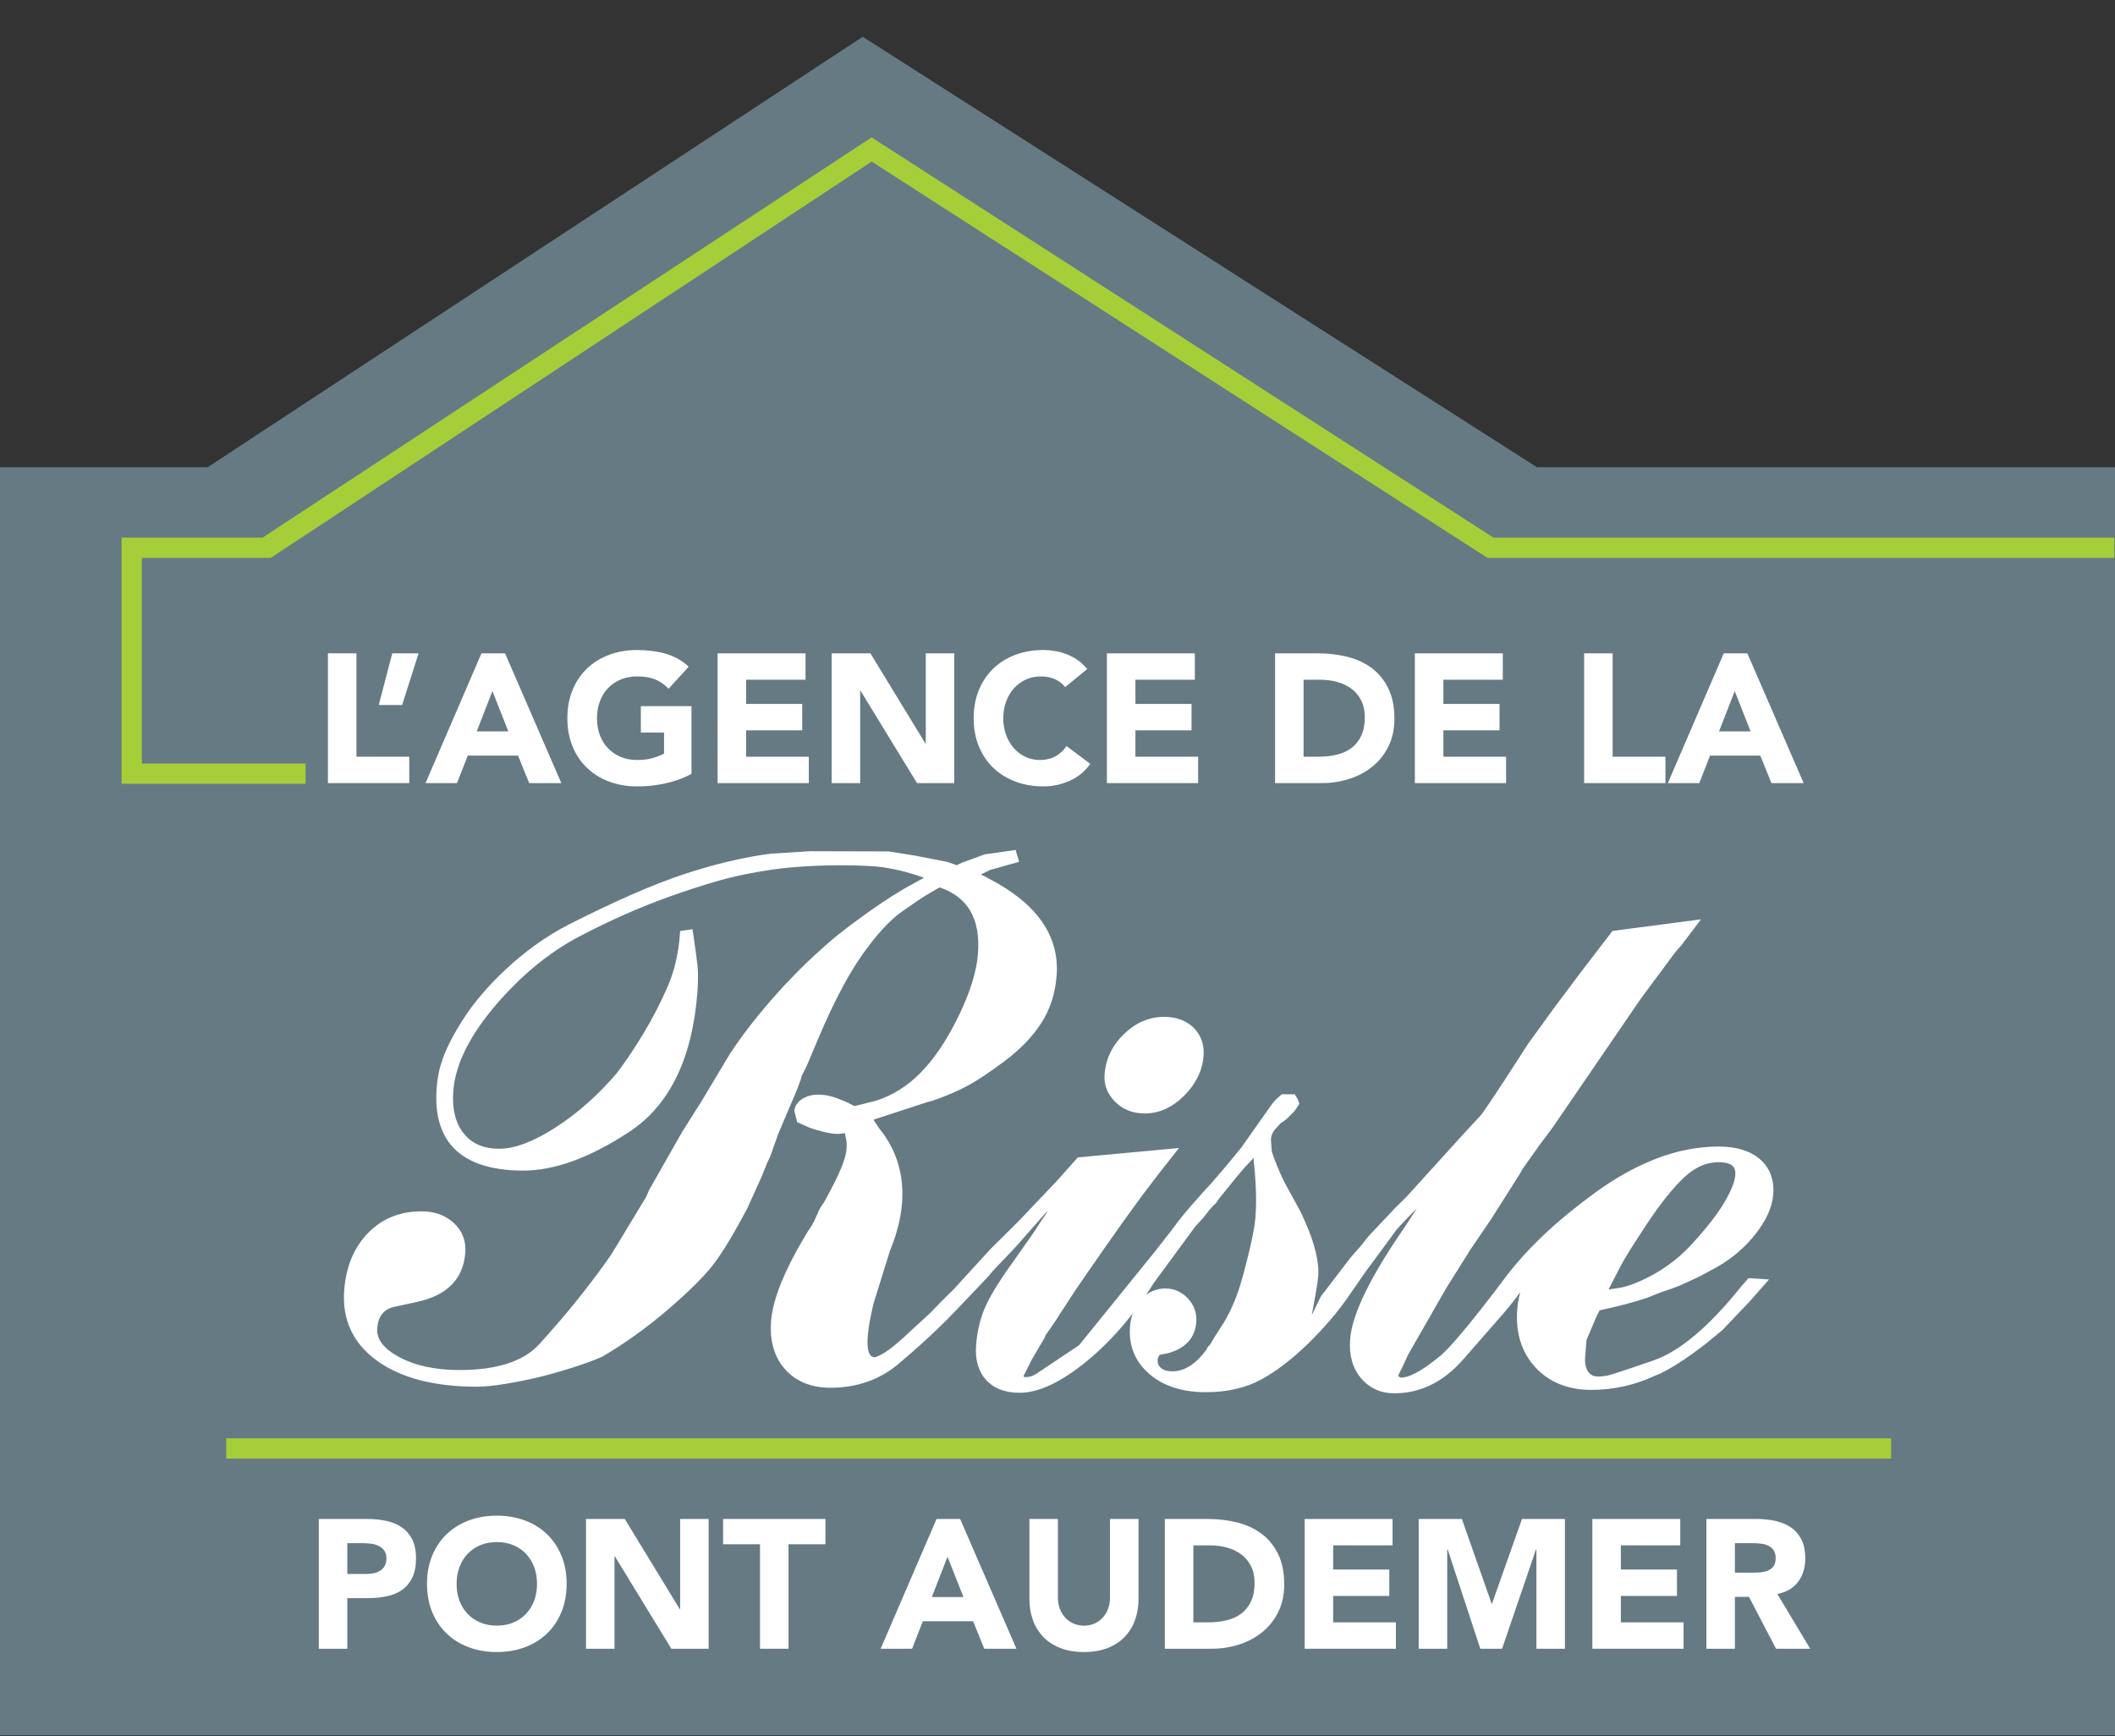 <?xml version="1.0" encoding="utf-8"?>
<!-- Generator: Adobe Illustrator 15.0.0, SVG Export Plug-In  -->
<!DOCTYPE svg PUBLIC "-//W3C//DTD SVG 1.1//EN" "http://www.w3.org/Graphics/SVG/1.1/DTD/svg11.dtd">
<svg version="1.1"
	 xmlns="http://www.w3.org/2000/svg" xmlns:xlink="http://www.w3.org/1999/xlink" xmlns:a="http://ns.adobe.com/AdobeSVGViewerExtensions/3.0/"
	 x="0px" y="0px" width="413px" height="339px" viewBox="0 -7.178 413 339"
	 overflow="visible" enable-background="new 0 -7.178 413 339" xml:space="preserve">
<rect x="0" y="-7.178" width="413" height="339" fill="#333333" stroke="none"/>
<defs>
</defs>
<polygon fill="#667A83" points="0,331.67 413.453,331.67 413.453,84.059 300.122,84.059 168.463,0 40.556,84.059 0,84.059 "/>
<polygon fill="#A6CE39" points="291.634,97.807 170.198,19.649 51.271,97.807 23.743,97.807 23.743,145.874 59.677,145.874 
	59.677,141.915 27.703,141.915 27.703,101.766 52.866,101.766 170.221,24.373 289.98,101.45 290.47,101.766 412.878,101.766 
	412.878,97.807 "/>
<rect x="44.177" y="273.683" fill="#A6CE39" width="325.101" height="3.96"/>
<g>
	<g>
		<path fill="#FFFFFF" d="M64.036,120.398h5.567v20.188h10.314v5.154H64.036V120.398z"/>
		<path fill="#FFFFFF" d="M78.526,130.492h-4.568l2.641-10.094h5.14L78.526,130.492z"/>
		<path fill="#FFFFFF" d="M94.016,120.398h4.604l10.993,25.342h-6.281l-2.177-5.369h-9.815l-2.105,5.369h-6.139L94.016,120.398z
			 M96.157,127.771l-3.069,7.875h6.175L96.157,127.771z"/>
		<path fill="#FFFFFF" d="M135.024,143.95c-1.642,0.859-3.355,1.48-5.14,1.861c-1.784,0.382-3.604,0.573-5.461,0.573
			c-1.975,0-3.795-0.311-5.461-0.931c-1.665-0.62-3.104-1.509-4.318-2.667c-1.213-1.157-2.159-2.559-2.837-4.206
			c-0.679-1.646-1.018-3.483-1.018-5.512s0.339-3.865,1.018-5.513c0.678-1.646,1.624-3.048,2.837-4.205
			c1.214-1.157,2.653-2.046,4.318-2.667c1.666-0.62,3.486-0.931,5.461-0.931c2.022,0,3.884,0.245,5.586,0.733
			c1.701,0.49,3.194,1.331,4.479,2.523l-3.926,4.296c-0.762-0.787-1.618-1.384-2.569-1.79c-0.952-0.405-2.142-0.608-3.569-0.608
			c-1.189,0-2.267,0.203-3.229,0.608c-0.964,0.406-1.791,0.973-2.48,1.7c-0.69,0.729-1.22,1.593-1.589,2.596
			c-0.368,1.002-0.553,2.088-0.553,3.257c0,1.193,0.185,2.285,0.553,3.274c0.369,0.991,0.898,1.851,1.589,2.577
			c0.689,0.729,1.517,1.295,2.48,1.701c0.963,0.405,2.04,0.608,3.229,0.608c1.213,0,2.26-0.138,3.141-0.412
			c0.88-0.273,1.582-0.555,2.105-0.841v-4.116h-4.532v-5.154h9.887V143.95z"/>
		<path fill="#FFFFFF" d="M140.128,120.398h17.167v5.154h-11.6v4.725h10.957v5.154h-10.957v5.154h12.242v5.154h-17.81V120.398z"/>
		<path fill="#FFFFFF" d="M162.398,120.398h7.566l10.743,17.61h0.071v-17.61h5.567v25.342h-7.28l-11.028-18.04h-0.071v18.04h-5.568
			V120.398z"/>
		<path fill="#FFFFFF" d="M208.011,126.984c-0.548-0.668-1.22-1.181-2.017-1.539c-0.797-0.357-1.719-0.537-2.766-0.537
			c-1.048,0-2.017,0.203-2.909,0.608c-0.892,0.406-1.666,0.973-2.319,1.7c-0.655,0.729-1.166,1.593-1.535,2.596
			c-0.369,1.002-0.553,2.088-0.553,3.257c0,1.193,0.184,2.285,0.553,3.274c0.369,0.991,0.874,1.851,1.517,2.577
			c0.643,0.729,1.397,1.295,2.267,1.701c0.868,0.405,1.803,0.608,2.802,0.608c1.142,0,2.153-0.238,3.034-0.716
			c0.88-0.478,1.605-1.146,2.177-2.005l4.64,3.472c-1.07,1.504-2.427,2.613-4.068,3.329s-3.332,1.074-5.068,1.074
			c-1.976,0-3.796-0.311-5.461-0.931s-3.105-1.509-4.318-2.667c-1.213-1.157-2.159-2.559-2.837-4.206
			c-0.679-1.646-1.018-3.483-1.018-5.512s0.339-3.865,1.018-5.513c0.678-1.646,1.624-3.048,2.837-4.205s2.653-2.046,4.318-2.667
			c1.665-0.62,3.485-0.931,5.461-0.931c0.714,0,1.457,0.066,2.23,0.196c0.773,0.132,1.535,0.341,2.284,0.627s1.469,0.669,2.16,1.146
			c0.689,0.478,1.308,1.062,1.855,1.754L208.011,126.984z"/>
		<path fill="#FFFFFF" d="M216.148,120.398h17.167v5.154h-11.6v4.725h10.957v5.154h-10.957v5.154h12.242v5.154h-17.81V120.398z"/>
		<path fill="#FFFFFF" d="M248.983,120.398h8.352c2.021,0,3.943,0.227,5.764,0.681c1.82,0.453,3.408,1.187,4.765,2.201
			c1.356,1.014,2.433,2.332,3.229,3.955c0.798,1.623,1.196,3.591,1.196,5.905c0,2.053-0.388,3.86-1.16,5.423
			c-0.773,1.562-1.814,2.876-3.123,3.938s-2.819,1.867-4.532,2.416c-1.714,0.549-3.511,0.823-5.39,0.823h-9.101V120.398z
			 M254.551,140.586h2.891c1.285,0,2.48-0.131,3.587-0.394s2.064-0.698,2.873-1.307s1.445-1.407,1.91-2.398
			c0.464-0.989,0.695-2.201,0.695-3.633c0-1.24-0.231-2.32-0.695-3.239c-0.465-0.919-1.089-1.677-1.874-2.272
			c-0.785-0.597-1.707-1.044-2.766-1.343c-1.06-0.298-2.172-0.447-3.338-0.447h-3.283V140.586z"/>
		<path fill="#FFFFFF" d="M276.286,120.398h17.167v5.154h-11.6v4.725h10.957v5.154h-10.957v5.154h12.242v5.154h-17.81V120.398z"/>
		<path fill="#FFFFFF" d="M309.335,120.398h5.567v20.188h10.314v5.154h-15.882V120.398z"/>
		<path fill="#FFFFFF" d="M336.603,120.398h4.604l10.993,25.342h-6.282l-2.177-5.369h-9.814l-2.106,5.369h-6.139L336.603,120.398z
			 M338.743,127.771l-3.069,7.875h6.175L338.743,127.771z"/>
	</g>
</g>
<path fill="#FFFFFF" d="M62.252,289.432h9.386c1.309,0,2.546,0.119,3.712,0.357c1.165,0.239,2.183,0.651,3.052,1.235
	c0.868,0.585,1.558,1.372,2.07,2.362c0.511,0.99,0.767,2.237,0.767,3.74c0,1.479-0.238,2.721-0.714,3.723s-1.13,1.802-1.963,2.397
	c-0.833,0.598-1.819,1.021-2.962,1.271c-1.142,0.25-2.38,0.375-3.712,0.375h-4.068v9.88h-5.567V289.432z M67.819,300.17h3.712
	c0.499,0,0.981-0.048,1.445-0.144c0.464-0.095,0.88-0.257,1.249-0.482c0.368-0.228,0.665-0.538,0.893-0.932
	c0.226-0.394,0.339-0.889,0.339-1.485c0-0.645-0.149-1.163-0.446-1.557c-0.298-0.394-0.679-0.698-1.142-0.913
	c-0.465-0.215-0.981-0.352-1.553-0.411s-1.119-0.09-1.643-0.09h-2.854V300.17z"/>
<path fill="#FFFFFF" d="M83.38,302.103c0-2.028,0.339-3.866,1.017-5.513c0.679-1.646,1.624-3.048,2.838-4.205
	s2.653-2.046,4.318-2.667c1.666-0.62,3.485-0.931,5.461-0.931c1.975,0,3.795,0.311,5.461,0.931c1.665,0.621,3.105,1.51,4.318,2.667
	s2.159,2.559,2.837,4.205c0.679,1.646,1.018,3.484,1.018,5.513s-0.339,3.865-1.018,5.512c-0.678,1.646-1.624,3.049-2.837,4.206
	s-2.653,2.046-4.318,2.667c-1.666,0.62-3.486,0.93-5.461,0.93c-1.976,0-3.795-0.31-5.461-0.93c-1.665-0.621-3.104-1.51-4.318-2.667
	s-2.159-2.56-2.838-4.206C83.719,305.968,83.38,304.131,83.38,302.103z M89.161,302.103c0,1.193,0.185,2.285,0.554,3.275
	s0.897,1.85,1.588,2.577s1.518,1.294,2.48,1.699c0.964,0.406,2.04,0.608,3.23,0.608c1.189,0,2.267-0.202,3.229-0.608
	c0.964-0.405,1.791-0.972,2.481-1.699c0.689-0.728,1.219-1.587,1.588-2.577c0.368-0.99,0.553-2.082,0.553-3.275
	c0-1.169-0.185-2.255-0.553-3.258c-0.369-1.002-0.898-1.866-1.588-2.595c-0.69-0.728-1.518-1.294-2.481-1.7
	c-0.963-0.405-2.04-0.608-3.229-0.608c-1.19,0-2.267,0.203-3.23,0.608c-0.963,0.406-1.79,0.973-2.48,1.7
	c-0.69,0.729-1.219,1.593-1.588,2.595C89.346,299.848,89.161,300.934,89.161,302.103z"/>
<path fill="#FFFFFF" d="M114.43,289.432h7.567l10.743,17.61h0.07v-17.61h5.568v25.342h-7.281l-11.028-18.04h-0.071v18.04h-5.568
	V289.432z"/>
<path fill="#FFFFFF" d="M148.407,294.37h-7.209v-4.938h19.986v4.938h-7.21v20.403h-5.567V294.37z"/>
<path fill="#FFFFFF" d="M182.884,289.432h4.604l10.992,25.342h-6.281l-2.177-5.369h-9.815l-2.105,5.369h-6.139L182.884,289.432z
	 M185.025,296.805l-3.069,7.875h6.175L185.025,296.805z"/>
<path fill="#FFFFFF" d="M222.322,305.002c0,1.503-0.227,2.887-0.679,4.151c-0.452,1.266-1.124,2.362-2.017,3.293
	c-0.892,0.931-2.005,1.659-3.337,2.184c-1.333,0.524-2.867,0.787-4.604,0.787c-1.761,0-3.307-0.263-4.64-0.787
	s-2.444-1.253-3.337-2.184s-1.564-2.027-2.017-3.293c-0.452-1.265-0.678-2.648-0.678-4.151v-15.57h5.567v15.355
	c0,0.787,0.125,1.515,0.375,2.183s0.601,1.248,1.053,1.736c0.451,0.489,0.993,0.872,1.624,1.146c0.63,0.274,1.314,0.411,2.052,0.411
	s1.416-0.137,2.035-0.411c0.618-0.273,1.153-0.656,1.605-1.146c0.452-0.488,0.804-1.068,1.054-1.736
	c0.249-0.668,0.374-1.396,0.374-2.183v-15.355h5.568V305.002z"/>
<path fill="#FFFFFF" d="M227.461,289.432h8.352c2.022,0,3.944,0.228,5.765,0.68c1.82,0.454,3.408,1.188,4.765,2.201
	c1.356,1.015,2.433,2.333,3.229,3.956c0.798,1.623,1.196,3.591,1.196,5.905c0,2.053-0.387,3.86-1.16,5.423s-1.814,2.876-3.123,3.938
	s-2.819,1.867-4.533,2.416c-1.713,0.549-3.51,0.823-5.389,0.823h-9.102V289.432z M233.028,309.619h2.892
	c1.285,0,2.48-0.131,3.587-0.394s2.064-0.698,2.873-1.307c0.809-0.609,1.445-1.408,1.909-2.398s0.696-2.201,0.696-3.633
	c0-1.241-0.232-2.32-0.696-3.239c-0.464-0.918-1.088-1.677-1.874-2.273c-0.785-0.596-1.707-1.043-2.766-1.342
	c-1.059-0.298-2.171-0.447-3.337-0.447h-3.284V309.619z"/>
<path fill="#FFFFFF" d="M254.765,289.432h17.167v5.154h-11.6v4.724h10.957v5.155h-10.957v5.154h12.242v5.154h-17.81V289.432z"/>
<path fill="#FFFFFF" d="M277.035,289.432h8.423l5.817,16.536h0.072l5.853-16.536h8.388v25.342h-5.568v-19.436h-0.071l-6.639,19.436
	h-4.247l-6.389-19.436h-0.071v19.436h-5.567V289.432z"/>
<path fill="#FFFFFF" d="M310.94,289.432h17.167v5.154h-11.599v4.724h10.956v5.155h-10.956v5.154h12.241v5.154h-17.81V289.432z"/>
<path fill="#FFFFFF" d="M333.211,289.432h9.779c1.285,0,2.504,0.125,3.658,0.375c1.154,0.251,2.165,0.669,3.034,1.253
	c0.868,0.585,1.558,1.373,2.069,2.363s0.768,2.225,0.768,3.704c0,1.79-0.463,3.311-1.392,4.563
	c-0.928,1.253-2.284,2.047-4.069,2.381l6.425,10.702h-6.674l-5.283-10.13h-2.748v10.13h-5.567V289.432z M338.778,299.919h3.284
	c0.5,0,1.029-0.018,1.588-0.054s1.064-0.144,1.518-0.321c0.451-0.18,0.826-0.46,1.124-0.842c0.297-0.382,0.446-0.918,0.446-1.611
	c0-0.644-0.131-1.157-0.393-1.539c-0.263-0.381-0.596-0.674-1-0.877c-0.404-0.202-0.869-0.34-1.392-0.411
	c-0.523-0.071-1.035-0.107-1.535-0.107h-3.641V299.919z"/>
<path fill="#FFFFFF" d="M223.492,210.25h0.03c2.824,0,5.423-1.178,7.732-3.497c2.288-2.301,3.555-4.902,3.763-7.732
	c0.164-2.219-0.484-4.068-1.93-5.5c-1.431-1.411-3.357-2.128-5.763-2.136c-2.906,0-5.546,1.129-7.846,3.356
	c-2.288,2.217-3.562,4.865-3.782,7.875c-0.153,2.055,0.546,3.863,2.074,5.37C219.281,209.481,221.207,210.242,223.492,210.25z
	 M223.522,209.263L223.522,209.263v0.004V209.263z"/>
<path fill="#FFFFFF" d="M309.791,254.496l2.047-4.802l0.539-1.012c3.367-0.701,6.465-1.513,9.265-2.436l2.688-1.079
	c1.569-0.512,2.784-0.945,3.613-1.288c0.796-0.336,2.128-0.945,4.025-1.854l3.298-1.776c3.036-1.74,5.602-3.952,7.627-6.573
	c2.059-2.668,3.192-5.222,3.367-7.593c0.217-2.93-0.663-5.258-2.616-6.923c-1.897-1.617-4.552-2.439-7.978-2.451
	c-4.086,0-8.2,0.793-12.229,2.354c-4.027,1.561-8.031,3.785-11.9,6.612c-3.846,2.814-7.2,5.568-9.969,8.184
	c-2.787,2.635-5.246,5.326-7.305,7.995c0,0-9.447,12.751-12.98,15.698c-4.247,3.54-6.533,4.285-7.714,4.285
	c-0.002,0-0.178-0.006-0.558-0.332l-0.003-0.018c0.085-0.188,0.194-0.419,0.326-0.697c0.168-0.361,0.291-0.607,0.423-0.83
	l1.251-2.691l7.464-13.012l4.649-7.405l4.195-6.183l5.479-8.649l0.508-0.916l3.352-4.726l2.432-3.238l17.277-25.246l6.911-9.322
	l0.974-1.061l3.913-5.171l-17.296,2.271l-6.235,8.145l-5.226,6.975l-4.996,6.896c-7.425,11.567-9.058,13.806-9.403,14.142
	l-3.278,3.54l-11.006,12.131l-2.355,2.332l-5.148,5.465l-1.482,1.874l-1.956,2.217l-5.853,7.645l-1.775,3.664
	c0.291-1.551,0.545-2.956,0.766-4.212c0.287-1.651,0.448-2.753,0.493-3.366c0.105-1.411-0.07-3.055-0.523-4.888
	c-0.444-1.779-1.061-3.57-1.835-5.318l-0.97-2.201l-3.264-5.966c-1.073-2.211-1.906-4.238-2.479-6.031l-0.165-2.342
	c0.066-0.9,0.443-1.662,1.205-2.384l0.712-0.8l0.905-0.587c1.322-1.234,1.695-1.668,1.864-1.889
	c0.236-0.316,0.452-0.634,0.649-0.951l0.216-0.348l-0.338-0.942l-0.564-0.91l-2.508-0.009l-0.252,0.216
	c-0.552,0.473-0.967,0.869-1.25,1.188c-0.296,0.33-0.669,0.83-1.132,1.513l-5.349,7.578l-2.903,3.523l-3.012,3.508l-1.453,1.561
	c-1.886,2.114-3.165,3.588-3.913,4.506c-0.762,0.933-1.549,1.957-2.401,3.13l-3.145,4.019l-14.796,18.27l-8.247,5.517
	c-0.696,0.483-1.451,0.718-2.322,0.718c-0.104,0-0.198-0.098-0.272-0.228l1.635-3.246l2.373-4.037l0.359-0.769l1.635-2.345
	l3.936-6.066c1.351-1.987,3.218-4.695,5.602-8.117c2.372-3.416,4.88-6.925,7.443-10.417l2.939-3.872l4.428-5.649l-19.739,1.831
	l-4.162,4.661l-7.435,7.823l-5.463,5.413l-7.068,7.735l-2.688,2.662l-1.9,1.979l-3.703,3.411c-2.498,2.375-4.411,3.942-5.683,4.659
	c-0.513,0.288-0.984,0.511-1.418,0.676c-2.407,0.208-1.612-5.362-0.362-10.554l3.179-10.199l0.071-0.198
	c4.904-11.945,1.184-19.674-2.141-23.695c-0.336-0.537-0.714-1.11-1.143-1.73l10.496-3.434l1.057-0.271
	c2.684-0.939,4.998-1.932,6.881-2.951c1.901-1.028,4.351-2.664,7.276-4.863c2.987-2.243,5.365-4.719,7.068-7.361
	c1.729-2.682,2.735-5.818,2.994-9.319c0.568-7.681-3.862-14.021-13.151-18.837l-1.018-0.553l-0.665-0.271l1.823-0.909l5.678-1.588
	l-0.671-2.313l-6.033,0.852l-4.506,1.649l-0.948,0.474l-1.896-0.653l-6.248-1.219l-5.157-0.821l-15.414-0.042l-7.68,0.488
	c-5.136,0.665-10.739,1.983-16.654,3.919c-5.916,1.935-13.534,5.254-22.641,9.869c-9.23,4.673-16.925,12.624-20.659,18.456
	c-4.148,6.478-4.967,10.05-5.229,13.59c-0.371,5.009,0.735,8.909,3.288,11.593c2.793,2.938,7.348,4.438,13.601,4.456
	c6.19,0,13.216-2.583,20.881-7.677c7.773-5.167,12.2-14.349,13.157-27.289c0.145-1.973,0.148-3.657,0.013-5.016
	c-0.131-1.288-0.409-3.349-0.85-6.298l-0.127-0.859l-2.416,0.359l-0.051,0.686c-0.278,3.763-1.096,7.217-2.432,10.271
	c-1.365,3.121-2.942,6.166-4.685,9.052c-1.753,2.903-3.503,5.511-5.174,7.712c-3.649,4.287-7.696,7.877-12.031,10.667
	c-4.249,2.735-7.933,4.123-10.973,4.123c-3.045-0.01-5.304-0.984-6.905-2.978c-1.616-2.013-2.306-4.792-2.051-8.262
	c0.379-5.1,3.097-10.67,8.081-16.557c5.024-5.935,10.582-10.526,16.519-13.646c5.994-3.148,11.985-5.795,17.808-7.861
	c5.836-2.068,10.624-3.49,14.229-4.222c3.63-0.738,7.01-1.235,10.048-1.475c2.941-0.23,5.859-0.35,8.672-0.35h0.294
	c3.881,0.012,6.674,0.144,8.298,0.394c1.632,0.25,3.148,0.564,4.505,0.938c1.021,0.283,2.187,0.649,3.477,1.094l-4.004,2.209
	c-2.818,1.694-5.724,3.636-8.633,5.772c-2.937,2.154-5.204,3.954-6.738,5.348c-1.538,1.39-2.751,2.511-3.645,3.353
	c-0.903,0.854-2.245,2.224-3.989,4.067c-1.747,1.851-3.613,3.988-5.543,6.353c-1.941,2.381-3.767,4.865-5.442,7.42l-5.504,9.202
	l-3.765,5.956l-6.018,10.598l-0.367,0.611l-0.588,1.383l-5.68,9.396l-1.237,2c-1.222,1.826-3.067,4.32-5.485,7.414
	c-2.401,3.075-5.26,6.443-8.497,10.007c-3.043,3.352-8.268,5.05-15.663,5.05h-0.002c-4.702-0.012-8.67-0.885-11.791-2.589
	c-2.972-1.623-4.341-3.438-4.185-5.548c0.186-2.493,1.343-3.852,3.674-4.282l4.054-0.877c5.901-1.255,9.088-4.499,9.468-9.641
	c0.17-2.291-0.583-4.231-2.235-5.771c-1.624-1.509-3.723-2.278-6.292-2.286c-4.247,0-7.787,1.442-10.522,4.29
	c-2.716,2.822-4.264,6.57-4.601,11.136c-0.426,5.77,1.755,10.412,6.482,13.796c4.619,3.311,11.087,5.002,19.278,5.025
	c1.603,0,3.548-0.189,5.779-0.565c2.225-0.37,4.336-0.795,6.278-1.256c1.914-0.458,4.11-1.076,6.524-1.832
	c2.418-0.759,4.424-1.489,6.052-2.212c4.334-2.529,8.606-5.589,12.7-9.096c4.089-3.508,7.075-6.456,8.878-8.763
	c1.796-2.302,4.064-6.039,6.766-11.151l2.812-6.222l0.99-2.481l0.686-1.465l1.534-4.341l3.523-8.271l0.883-2.363l0.171-0.667
	l0.947-1.865l2.338-5.552c2.961-6.982,5.866-12.491,8.632-16.373c2.747-3.855,5.295-6.631,7.573-8.241
	c2.341-1.656,4.051-2.81,5.085-3.426c0.891-0.53,1.677-0.986,2.36-1.367c5.544,1.898,7.994,6.131,7.492,12.928
	c-0.254,3.414-1.505,7.478-3.725,12.072c-2.22,4.604-4.694,8.328-7.352,11.068c-2.616,2.697-5.621,4.588-8.887,5.608l-4.152,1.04
	l-1.205-0.627c-1.386-0.616-2.454-1.027-3.271-1.256c-0.84-0.233-1.722-0.354-2.641-0.356c-1.172,0-2.202,0.278-3.066,0.828
	c-0.961,0.616-1.48,1.368-1.545,2.237l-0.012,0.152l0.558,2.164l2.458,1.092c0.741,0.266,1.629,0.525,2.714,0.792
	c1.094,0.272,2.02,0.396,2.842,0.409l1.294-0.153c0.282,1.24,0.337,1.741,0.343,1.933c0.01,0.439,0.003,0.857-0.027,1.256
	c-0.135,1.817-1.453,4.993-3.928,9.447l-0.434,0.814l-0.844,1.27l-1.124,2.486l-0.436,0.816l-0.794,1.173
	c-4.501,7.423-6.846,13.163-7.172,17.551c-0.283,3.845,0.637,6.993,2.734,9.357c2.113,2.383,5.079,3.597,8.815,3.607h0.074
	c5.118,0,9.564-1.555,13.219-4.619c3.527-2.963,6.724-5.881,9.503-8.67c2.047-2.06,8.057-8.438,8.057-8.438l0.888-1.063l4.343-4.559
	l5.953-6.754l0.488-0.408l-1.388,2.025l-1.507,2.331l-3.495,4.963c-2.704,3.716-4.616,6.76-5.686,9.044
	c-1.089,2.333-1.751,4.983-1.964,7.878c-0.209,2.813,0.444,5.079,1.938,6.733c1.507,1.667,3.703,2.516,6.526,2.524h0.028
	c3.729,0,8.159-2.089,13.167-6.205c3.238-2.661,6.231-5.79,8.956-9.328c-0.292,0.802-0.491,1.659-0.56,2.598
	c-0.277,3.735,0.989,6.848,3.763,9.248c2.722,2.355,6.406,3.558,10.95,3.569h0.091c4.194,0,7.86-0.846,10.895-2.518
	c2.99-1.646,6.088-4.033,9.209-7.097c3.102-3.041,5.735-6.133,7.83-9.187l3.052-4.419l6.3-8.555c0.417-0.492,1.242-1.369,2.448-2.61
	c0.533-0.547,1.023-1.046,1.469-1.492l-2.359,3.63c-6.814,9.873-10.304,17.067-10.667,21.989c-0.223,3.023,0.481,5.537,2.099,7.48
	c1.646,1.98,3.839,2.988,6.518,2.996h0.051c5.051,0,9.554-2.214,13.388-6.581c3.688-4.2,6.346-7.239,7.974-9.118
	c1.186-1.371,2.222-2.719,3.181-4.042c-0.28,1.164-0.496,2.305-0.576,3.378c-0.339,4.58,0.852,8.377,3.537,11.283
	c2.693,2.917,6.341,4.4,10.841,4.416h0.088c4.262,0,8.4-0.912,12.252-2.685c2.586-0.99,5.928-3.089,10.237-6.429l3.158-2.609
	l5.411-5.692l3.643-4.151l-4.001-0.257l-1.381,1.572c-6.286,7.864-12.074,12.747-17.208,14.511
	c-6.882,2.368-8.538,2.855-8.907,2.937c-0.619,0.128-1.256,0.193-1.922,0.193h-0.001c-0.828-0.001-1.425-0.292-1.877-0.916
	c-0.492-0.678-0.696-1.628-0.608-2.821L309.791,254.496z M316.557,239.868c0.691-1.335,2.395-4.052,5.062-8.079
	c2.647-3.999,5.106-7.063,7.308-9.111c2.107-1.96,4.285-2.91,6.658-2.91v-0.861l0.024,0.861c1.352,0.003,2.288,0.269,2.782,0.786
	c0.37,0.392,0.522,0.963,0.466,1.748c-0.096,1.271-0.812,3.055-2.131,5.299c-1.358,2.309-3.516,5.078-6.417,8.233
	c-2.858,3.111-6.321,5.555-10.298,7.267c-1.134,0.495-2.152,0.849-3.028,1.051c-0.661,0.152-1.628,0.305-2.881,0.456
	L316.557,239.868z M235.47,263.811l-0.001-0.005h0.001V263.811z M245.153,230.545c-0.115,1.564-0.575,3.995-1.367,7.225
	c-0.794,3.24-1.451,5.618-1.952,7.063c-0.503,1.448-1.036,2.76-1.584,3.893c-0.547,1.136-1.088,2.104-1.615,2.895l-1.52,2.358
	l-0.779,1.349l-0.454,0.479l-0.349,0.634c-2.042,2.763-4.26,4.163-6.609,4.163c-0.989-0.001-1.723-0.223-2.24-0.676
	c-0.475-0.414-0.674-0.895-0.628-1.511c0.032-0.428,0.164-0.768,0.404-1.034l1.505-0.291c3.456-0.891,5.403-2.992,5.632-6.078
	c0.132-1.788-0.414-3.348-1.624-4.637c-1.213-1.288-2.688-1.946-4.403-1.952c-1.41,0-2.671,0.425-3.768,1.252
	c0.499-0.743,0.987-1.504,1.462-2.281l8.189-11.133l1.507-1.614l1.142-1.489l0.839-0.924l0.495-0.448l0.681-1.002l3.384-4.169
	l1.663-1.951l1.217-1.276l0.39-0.488l0.1,1.164C245.287,223.913,245.383,227.439,245.153,230.545z"/>
</svg>
